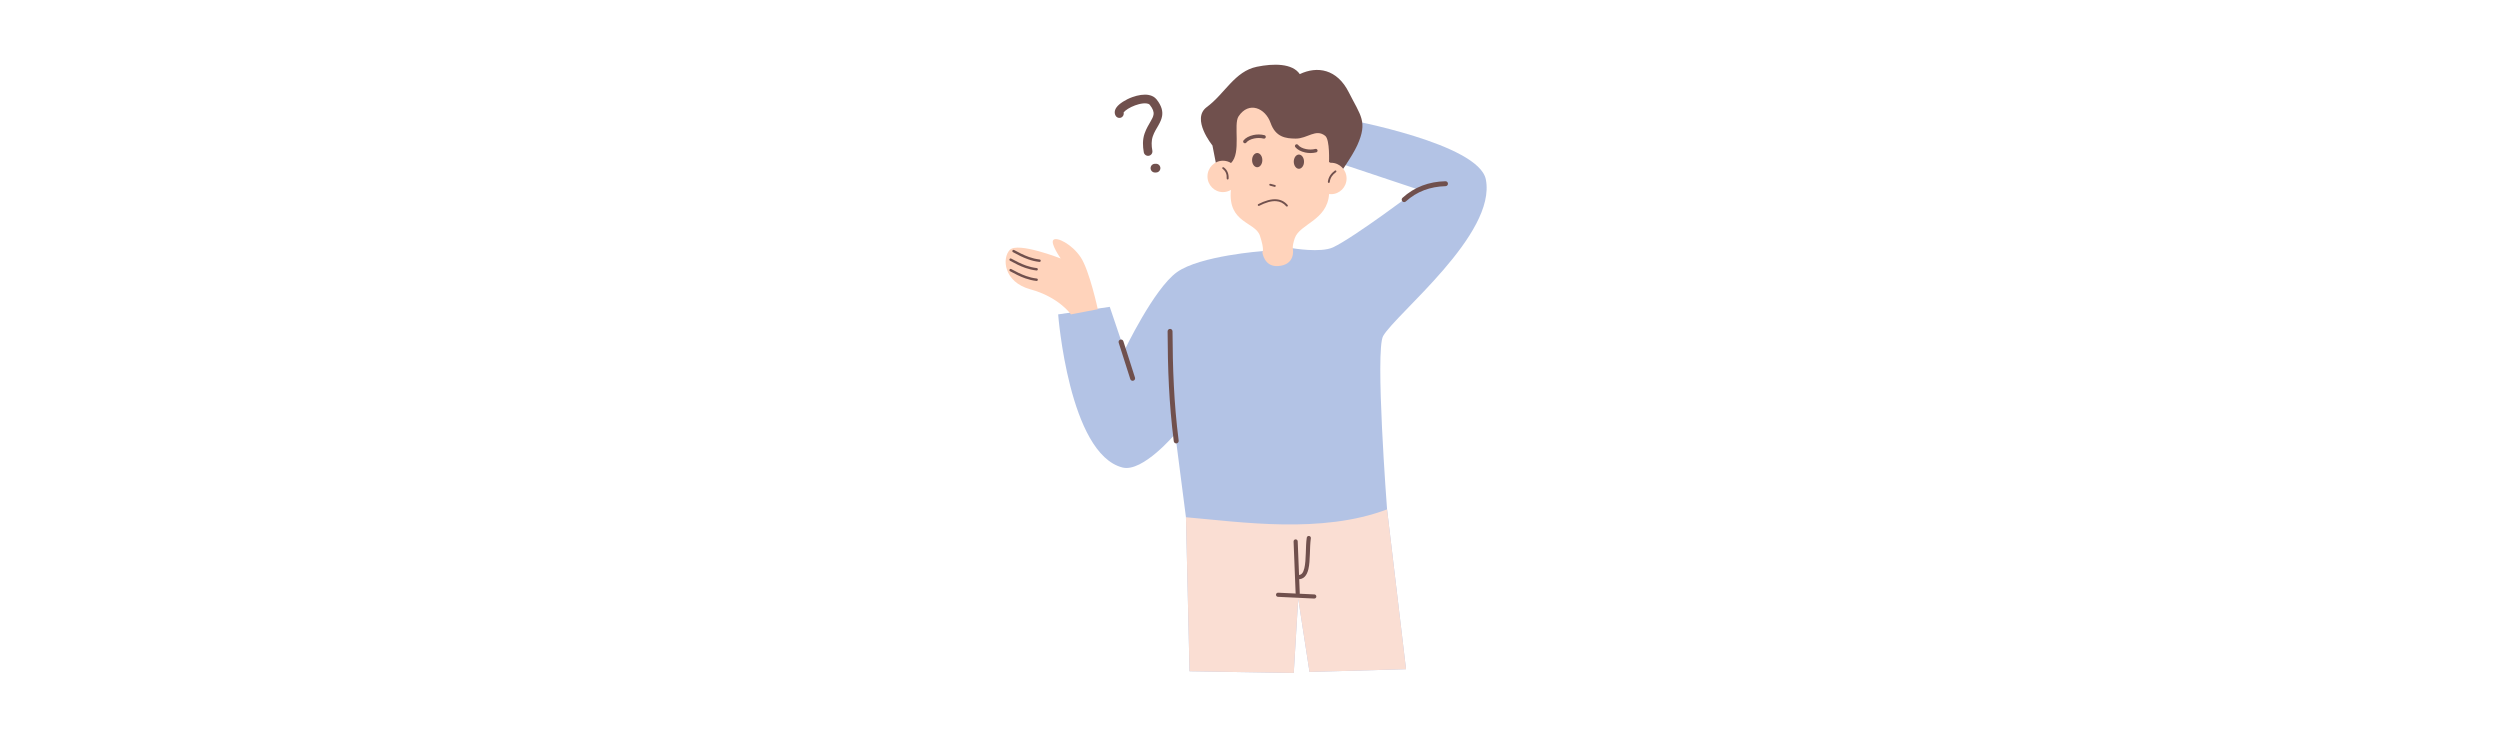 <svg xmlns="http://www.w3.org/2000/svg" xmlns:xlink="http://www.w3.org/1999/xlink" width="545" zoomAndPan="magnify" viewBox="0 0 408.75 120" height="160" preserveAspectRatio="xMidYMid meet" version="1.0"><defs><clipPath id="856728159a"><path d="M 173 19 L 244 19 L 244 110.031 L 173 110.031 Z M 173 19 " clip-rule="nonzero"/></clipPath><clipPath id="b88dd6ccb4"><path d="M 193 83 L 230 83 L 230 110.031 L 193 110.031 Z M 193 83 " clip-rule="nonzero"/></clipPath><clipPath id="f07a1ba37c"><path d="M 196 10.34 L 223 10.34 L 223 29 L 196 29 Z M 196 10.34 " clip-rule="nonzero"/></clipPath></defs><g clip-path="url(#856728159a)"><path fill="#b3c3e5" d="M 206.449 41.055 C 206.449 41.055 196.188 41.797 192.422 44.504 C 188.656 47.211 183.848 57.289 183.848 57.289 L 181.445 50.168 L 173.008 51.402 C 173.008 51.402 174.762 74.219 183.539 76.441 C 186.836 77.273 192.145 70.945 192.145 70.945 L 193.902 84.57 L 194.488 109.75 L 211.531 110.031 L 212.258 97.891 L 214.102 109.863 L 229.887 109.414 L 226.785 83.281 C 226.785 83.281 224.801 57.258 226.145 54.934 C 228.266 51.262 244.707 38.289 242.934 29.336 C 241.77 23.473 220.359 19.551 220.359 19.551 L 217.789 26.277 L 231.816 30.961 C 231.816 30.961 221.379 38.836 217.957 40.438 C 215.941 41.383 211.281 40.578 211.281 40.578 L 208.879 43.242 Z M 206.449 41.055 " fill-opacity="1" fill-rule="evenodd"/></g><path fill="#ffd3bb" d="M 179.488 50.559 C 179.488 50.559 178.129 44.219 176.695 42.062 C 175.258 39.91 172.758 38.668 172.223 39.23 C 171.691 39.797 173.426 42.262 173.426 42.262 C 173.426 42.262 166.395 39.504 165.102 40.859 C 163.805 42.211 164.066 46.105 168.48 47.309 C 173.125 48.57 175.102 51.402 175.102 51.402 Z M 179.488 50.559 " fill-opacity="1" fill-rule="evenodd"/><path fill="#70504d" d="M 165.621 41.23 C 166.422 41.668 167.227 42.094 168.121 42.402 C 168.688 42.602 169.281 42.75 169.938 42.824 C 170.047 42.84 170.148 42.758 170.16 42.648 C 170.172 42.539 170.094 42.438 169.984 42.426 C 169.359 42.352 168.789 42.211 168.254 42.023 C 167.379 41.719 166.594 41.301 165.809 40.879 C 165.711 40.824 165.594 40.859 165.539 40.961 C 165.484 41.059 165.523 41.18 165.621 41.23 Z M 165.621 41.23 " fill-opacity="1" fill-rule="evenodd"/><path fill="#70504d" d="M 165.145 42.633 C 165.945 43.066 166.75 43.496 167.648 43.805 C 168.211 44 168.809 44.148 169.465 44.227 C 169.574 44.238 169.672 44.16 169.684 44.051 C 169.699 43.941 169.621 43.84 169.508 43.828 C 168.887 43.754 168.316 43.613 167.781 43.426 C 166.906 43.121 166.117 42.703 165.336 42.281 C 165.238 42.227 165.117 42.262 165.062 42.363 C 165.012 42.461 165.047 42.582 165.145 42.633 Z M 165.145 42.633 " fill-opacity="1" fill-rule="evenodd"/><path fill="#70504d" d="M 165.145 44.344 C 165.945 44.777 166.75 45.203 167.648 45.516 C 168.211 45.711 168.809 45.859 169.465 45.938 C 169.574 45.949 169.672 45.871 169.684 45.758 C 169.699 45.648 169.621 45.551 169.508 45.539 C 168.887 45.465 168.316 45.324 167.781 45.133 C 166.906 44.832 166.117 44.414 165.336 43.992 C 165.238 43.938 165.117 43.973 165.062 44.07 C 165.012 44.168 165.047 44.289 165.145 44.344 Z M 165.145 44.344 " fill-opacity="1" fill-rule="evenodd"/><path fill="#70504d" d="M 229.852 32.941 C 230.738 32.137 231.734 31.512 232.859 31.09 C 233.914 30.695 235.074 30.473 236.352 30.438 C 236.574 30.434 236.75 30.25 236.742 30.023 C 236.738 29.805 236.555 29.625 236.328 29.633 C 234.957 29.664 233.707 29.906 232.574 30.332 C 231.355 30.793 230.273 31.469 229.309 32.344 C 229.145 32.492 229.129 32.75 229.281 32.914 C 229.43 33.082 229.688 33.094 229.852 32.941 Z M 229.852 32.941 " fill-opacity="1" fill-rule="evenodd"/><path fill="#70504d" d="M 182.906 56.039 L 184.805 61.984 C 184.871 62.195 185.098 62.312 185.309 62.242 C 185.523 62.176 185.641 61.949 185.57 61.734 L 183.672 55.793 C 183.602 55.578 183.375 55.461 183.164 55.531 C 182.953 55.598 182.836 55.824 182.906 56.039 Z M 182.906 56.039 " fill-opacity="1" fill-rule="evenodd"/><path fill="#70504d" d="M 190.902 54.18 C 190.918 57.098 190.961 60.055 191.121 63.172 C 191.27 66.008 191.508 68.969 191.91 72.145 C 191.941 72.367 192.141 72.523 192.363 72.496 C 192.582 72.465 192.738 72.266 192.711 72.043 C 192.312 68.887 192.074 65.945 191.93 63.129 C 191.77 60.027 191.723 57.082 191.707 54.176 C 191.707 53.953 191.527 53.77 191.301 53.773 C 191.082 53.773 190.898 53.957 190.902 54.18 Z M 190.902 54.18 " fill-opacity="1" fill-rule="evenodd"/><g clip-path="url(#b88dd6ccb4)"><path fill="#faded3" d="M 229.887 109.414 L 214.102 109.863 L 212.258 97.891 L 211.531 110.031 L 194.488 109.75 L 193.902 84.57 L 194.008 84.578 C 202.895 85.348 216.098 87.34 226.785 83.281 Z M 229.887 109.414 " fill-opacity="1" fill-rule="evenodd"/></g><path fill="#70504d" d="M 213.656 87.914 C 213.434 89.391 213.59 91.523 213.262 92.902 C 213.098 93.57 212.84 94.059 212.227 94.016 C 212.039 94.004 211.875 94.145 211.863 94.336 C 211.852 94.523 211.992 94.684 212.18 94.695 C 213.141 94.762 213.668 94.113 213.922 93.062 C 214.258 91.664 214.102 89.508 214.324 88.016 C 214.355 87.828 214.227 87.656 214.039 87.629 C 213.855 87.598 213.684 87.727 213.656 87.914 Z M 213.656 87.914 " fill-opacity="1" fill-rule="evenodd"/><path fill="#70504d" d="M 211.5 88.539 L 211.836 97.035 C 211.844 97.223 212 97.367 212.188 97.359 C 212.375 97.355 212.52 97.195 212.512 97.008 L 212.176 88.512 C 212.172 88.324 212.012 88.176 211.824 88.184 C 211.637 88.191 211.492 88.352 211.5 88.539 Z M 211.5 88.539 " fill-opacity="1" fill-rule="evenodd"/><path fill="#70504d" d="M 208.945 97.582 L 214.867 97.863 C 215.055 97.871 215.215 97.73 215.223 97.543 C 215.23 97.355 215.09 97.195 214.902 97.188 L 208.98 96.906 C 208.793 96.898 208.633 97.039 208.625 97.227 C 208.617 97.414 208.758 97.574 208.945 97.582 Z M 208.945 97.582 " fill-opacity="1" fill-rule="evenodd"/><g clip-path="url(#f07a1ba37c)"><path fill="#70504d" d="M 198.961 27.512 L 198.234 23.781 C 198.234 23.781 194.688 19.441 197.312 17.504 C 200.281 15.309 201.859 11.66 205.496 10.914 C 208.223 10.355 211.316 10.34 212.512 12.117 C 215.375 10.758 218.602 11.27 220.527 15.09 C 222.465 18.941 223.652 19.875 221.926 23.727 C 221.094 25.582 218.684 28.941 218.684 28.941 Z M 198.961 27.512 " fill-opacity="1" fill-rule="evenodd"/></g><path fill="#ffd3bb" d="M 201.27 26.652 C 201.504 25.77 201.297 19.086 201.789 18.348 C 203.293 16.062 207.492 17.391 210.414 17.391 C 212.867 17.391 217.199 18.465 218.434 21.047 C 219.141 22.531 217.125 25.316 217.484 26.621 C 217.535 26.617 217.586 26.613 217.637 26.613 C 219.031 26.613 220.164 27.766 220.164 29.18 C 220.164 30.598 219.031 31.746 217.637 31.746 C 217.523 31.746 217.414 31.738 217.305 31.723 C 217.016 36.047 212.516 36.59 211.699 38.934 C 211.215 40.336 211.402 40.832 211.402 40.832 C 211.402 40.832 211.797 43.328 208.949 43.504 C 206.664 43.645 206.398 41.25 206.398 41.25 C 206.398 41.25 206.793 40.961 206 38.547 C 205.234 36.223 200.73 36.531 201.25 31.047 C 200.867 31.277 200.426 31.41 199.953 31.41 C 198.559 31.41 197.422 30.262 197.422 28.844 C 197.422 27.43 198.559 26.277 199.953 26.277 C 200.434 26.277 200.887 26.414 201.27 26.652 Z M 201.27 26.652 " fill-opacity="1" fill-rule="evenodd"/><path fill="#70504d" d="M 199.902 27.609 C 200.156 27.797 200.336 28.023 200.445 28.297 C 200.547 28.555 200.586 28.852 200.562 29.188 C 200.559 29.27 200.625 29.348 200.711 29.352 C 200.797 29.355 200.871 29.289 200.875 29.203 C 200.898 28.82 200.852 28.477 200.73 28.18 C 200.602 27.855 200.387 27.578 200.086 27.359 C 200.016 27.309 199.918 27.32 199.867 27.391 C 199.816 27.461 199.832 27.559 199.902 27.609 Z M 199.902 27.609 " fill-opacity="1" fill-rule="evenodd"/><path fill="#70504d" d="M 218.258 27.891 C 217.934 28.125 217.672 28.387 217.48 28.68 C 217.273 28.996 217.145 29.348 217.102 29.738 C 217.094 29.824 217.16 29.902 217.242 29.914 C 217.328 29.922 217.406 29.855 217.414 29.773 C 217.449 29.43 217.562 29.129 217.738 28.852 C 217.914 28.59 218.148 28.352 218.438 28.145 C 218.512 28.094 218.523 27.996 218.473 27.926 C 218.426 27.855 218.328 27.84 218.258 27.891 Z M 218.258 27.891 " fill-opacity="1" fill-rule="evenodd"/><path fill="#70504d" d="M 205.875 33.652 C 206.91 33.125 207.848 32.832 208.664 32.895 C 209.293 32.941 209.844 33.203 210.297 33.727 C 210.352 33.793 210.449 33.797 210.52 33.742 C 210.582 33.688 210.586 33.59 210.531 33.52 C 210.02 32.93 209.398 32.637 208.684 32.586 C 207.824 32.52 206.824 32.812 205.734 33.371 C 205.656 33.41 205.625 33.508 205.664 33.582 C 205.703 33.66 205.801 33.691 205.875 33.652 Z M 205.875 33.652 " fill-opacity="1" fill-rule="evenodd"/><path fill="#70504d" d="M 207.637 30.355 L 208.391 30.551 C 208.477 30.574 208.559 30.523 208.582 30.438 C 208.605 30.355 208.555 30.27 208.469 30.25 L 207.715 30.051 C 207.633 30.031 207.547 30.082 207.527 30.164 C 207.504 30.25 207.555 30.332 207.637 30.355 Z M 207.637 30.355 " fill-opacity="1" fill-rule="evenodd"/><path fill="#70504d" d="M 201.27 26.652 C 202.988 25.023 201.617 20.348 202.508 19.016 C 204.199 16.484 206.891 17.684 207.734 20.082 C 208.562 22.438 210.223 22.648 211.84 22.66 C 213.762 22.676 215.129 20.98 216.672 22.211 C 217.469 22.852 217.289 26.586 217.289 26.586 L 219.41 25.129 C 219.41 25.129 219.648 18.945 218.152 17.586 C 216.66 16.23 216.254 15.207 214.41 14.949 C 212.566 14.695 210.742 14.164 208.066 14.418 C 205.395 14.672 203.918 14.711 202.957 15.289 C 201.992 15.863 200.918 15.977 200.496 17.531 C 200.074 19.082 201.27 26.652 201.27 26.652 Z M 201.27 26.652 " fill-opacity="1" fill-rule="evenodd"/><path fill="#70504d" d="M 206.391 26.18 C 206.391 26.336 206.371 26.484 206.328 26.625 C 206.285 26.77 206.227 26.895 206.145 27.004 C 206.066 27.113 205.977 27.195 205.875 27.254 C 205.77 27.312 205.664 27.344 205.555 27.344 C 205.441 27.344 205.336 27.312 205.234 27.254 C 205.129 27.195 205.039 27.113 204.961 27.004 C 204.883 26.895 204.82 26.77 204.777 26.625 C 204.738 26.484 204.715 26.336 204.715 26.18 C 204.715 26.027 204.738 25.879 204.777 25.734 C 204.82 25.594 204.883 25.465 204.961 25.355 C 205.039 25.25 205.129 25.164 205.234 25.105 C 205.336 25.047 205.441 25.016 205.555 25.016 C 205.664 25.016 205.77 25.047 205.875 25.105 C 205.977 25.164 206.066 25.25 206.145 25.355 C 206.227 25.465 206.285 25.594 206.328 25.734 C 206.371 25.879 206.391 26.027 206.391 26.18 Z M 206.391 26.18 " fill-opacity="1" fill-rule="nonzero"/><path fill="#70504d" d="M 213.207 26.434 C 213.207 26.586 213.188 26.734 213.145 26.879 C 213.102 27.02 213.043 27.145 212.961 27.254 C 212.883 27.363 212.793 27.449 212.691 27.508 C 212.59 27.566 212.48 27.598 212.371 27.598 C 212.258 27.598 212.152 27.566 212.051 27.508 C 211.945 27.449 211.855 27.363 211.777 27.254 C 211.699 27.145 211.637 27.02 211.598 26.879 C 211.555 26.734 211.531 26.586 211.531 26.434 C 211.531 26.277 211.555 26.129 211.598 25.988 C 211.637 25.844 211.699 25.719 211.777 25.609 C 211.855 25.5 211.945 25.418 212.051 25.359 C 212.152 25.297 212.258 25.27 212.371 25.27 C 212.48 25.27 212.59 25.297 212.691 25.359 C 212.793 25.418 212.883 25.5 212.961 25.609 C 213.043 25.719 213.102 25.844 213.145 25.988 C 213.188 26.129 213.207 26.277 213.207 26.434 Z M 213.207 26.434 " fill-opacity="1" fill-rule="nonzero"/><path fill="#70504d" d="M 203.77 23.316 C 204.012 22.996 204.496 22.758 205.059 22.641 C 205.547 22.539 206.09 22.531 206.602 22.66 C 206.754 22.699 206.91 22.605 206.949 22.449 C 206.988 22.297 206.895 22.141 206.742 22.102 C 206.145 21.949 205.508 21.953 204.941 22.074 C 204.23 22.227 203.625 22.559 203.316 22.961 C 203.219 23.086 203.238 23.27 203.367 23.363 C 203.492 23.465 203.672 23.441 203.77 23.316 Z M 203.77 23.316 " fill-opacity="1" fill-rule="evenodd"/><path fill="#70504d" d="M 211.781 24.051 C 212.09 24.449 212.695 24.785 213.406 24.934 C 213.973 25.055 214.609 25.062 215.207 24.91 C 215.359 24.871 215.453 24.715 215.414 24.559 C 215.375 24.406 215.219 24.309 215.066 24.348 C 214.555 24.48 214.012 24.473 213.523 24.371 C 212.961 24.254 212.477 24.012 212.234 23.695 C 212.137 23.57 211.957 23.547 211.832 23.645 C 211.707 23.742 211.684 23.922 211.781 24.051 Z M 211.781 24.051 " fill-opacity="1" fill-rule="evenodd"/><path fill="#70504d" d="M 183.711 18.387 C 183.77 18.316 183.875 18.195 183.973 18.113 C 184.492 17.68 185.355 17.254 186.203 17.035 C 186.664 16.918 187.125 16.859 187.508 16.918 C 187.703 16.949 187.879 17.004 187.988 17.141 C 188.504 17.793 188.676 18.277 188.602 18.738 C 188.547 19.102 188.359 19.434 188.152 19.797 C 187.82 20.383 187.426 21.012 187.148 21.805 C 186.965 22.32 186.887 22.848 186.875 23.383 C 186.867 23.887 186.918 24.398 187.008 24.895 C 187.078 25.281 187.449 25.539 187.836 25.469 C 188.223 25.398 188.477 25.027 188.41 24.637 C 188.332 24.234 188.289 23.82 188.297 23.41 C 188.301 23.027 188.359 22.648 188.488 22.277 C 188.73 21.578 189.094 21.02 189.391 20.504 C 189.684 19.98 189.922 19.488 190.004 18.965 C 190.125 18.195 189.961 17.344 189.098 16.25 C 188.789 15.867 188.348 15.625 187.809 15.527 C 187.051 15.383 186.066 15.543 185.148 15.875 C 184.016 16.281 182.996 16.953 182.574 17.523 C 182.188 18.039 182.18 18.543 182.418 18.938 C 182.621 19.273 183.059 19.379 183.395 19.176 C 183.668 19.008 183.789 18.684 183.711 18.387 Z M 183.711 18.387 " fill-opacity="1" fill-rule="evenodd"/><path fill="#70504d" d="M 188.988 26.777 L 188.832 26.781 C 188.438 26.781 188.121 27.102 188.121 27.492 C 188.121 27.887 188.438 28.207 188.832 28.207 L 189.035 28.203 C 189.426 28.191 189.734 27.859 189.723 27.469 C 189.707 27.07 189.379 26.762 188.988 26.777 Z M 188.988 26.777 " fill-opacity="1" fill-rule="evenodd"/></svg>